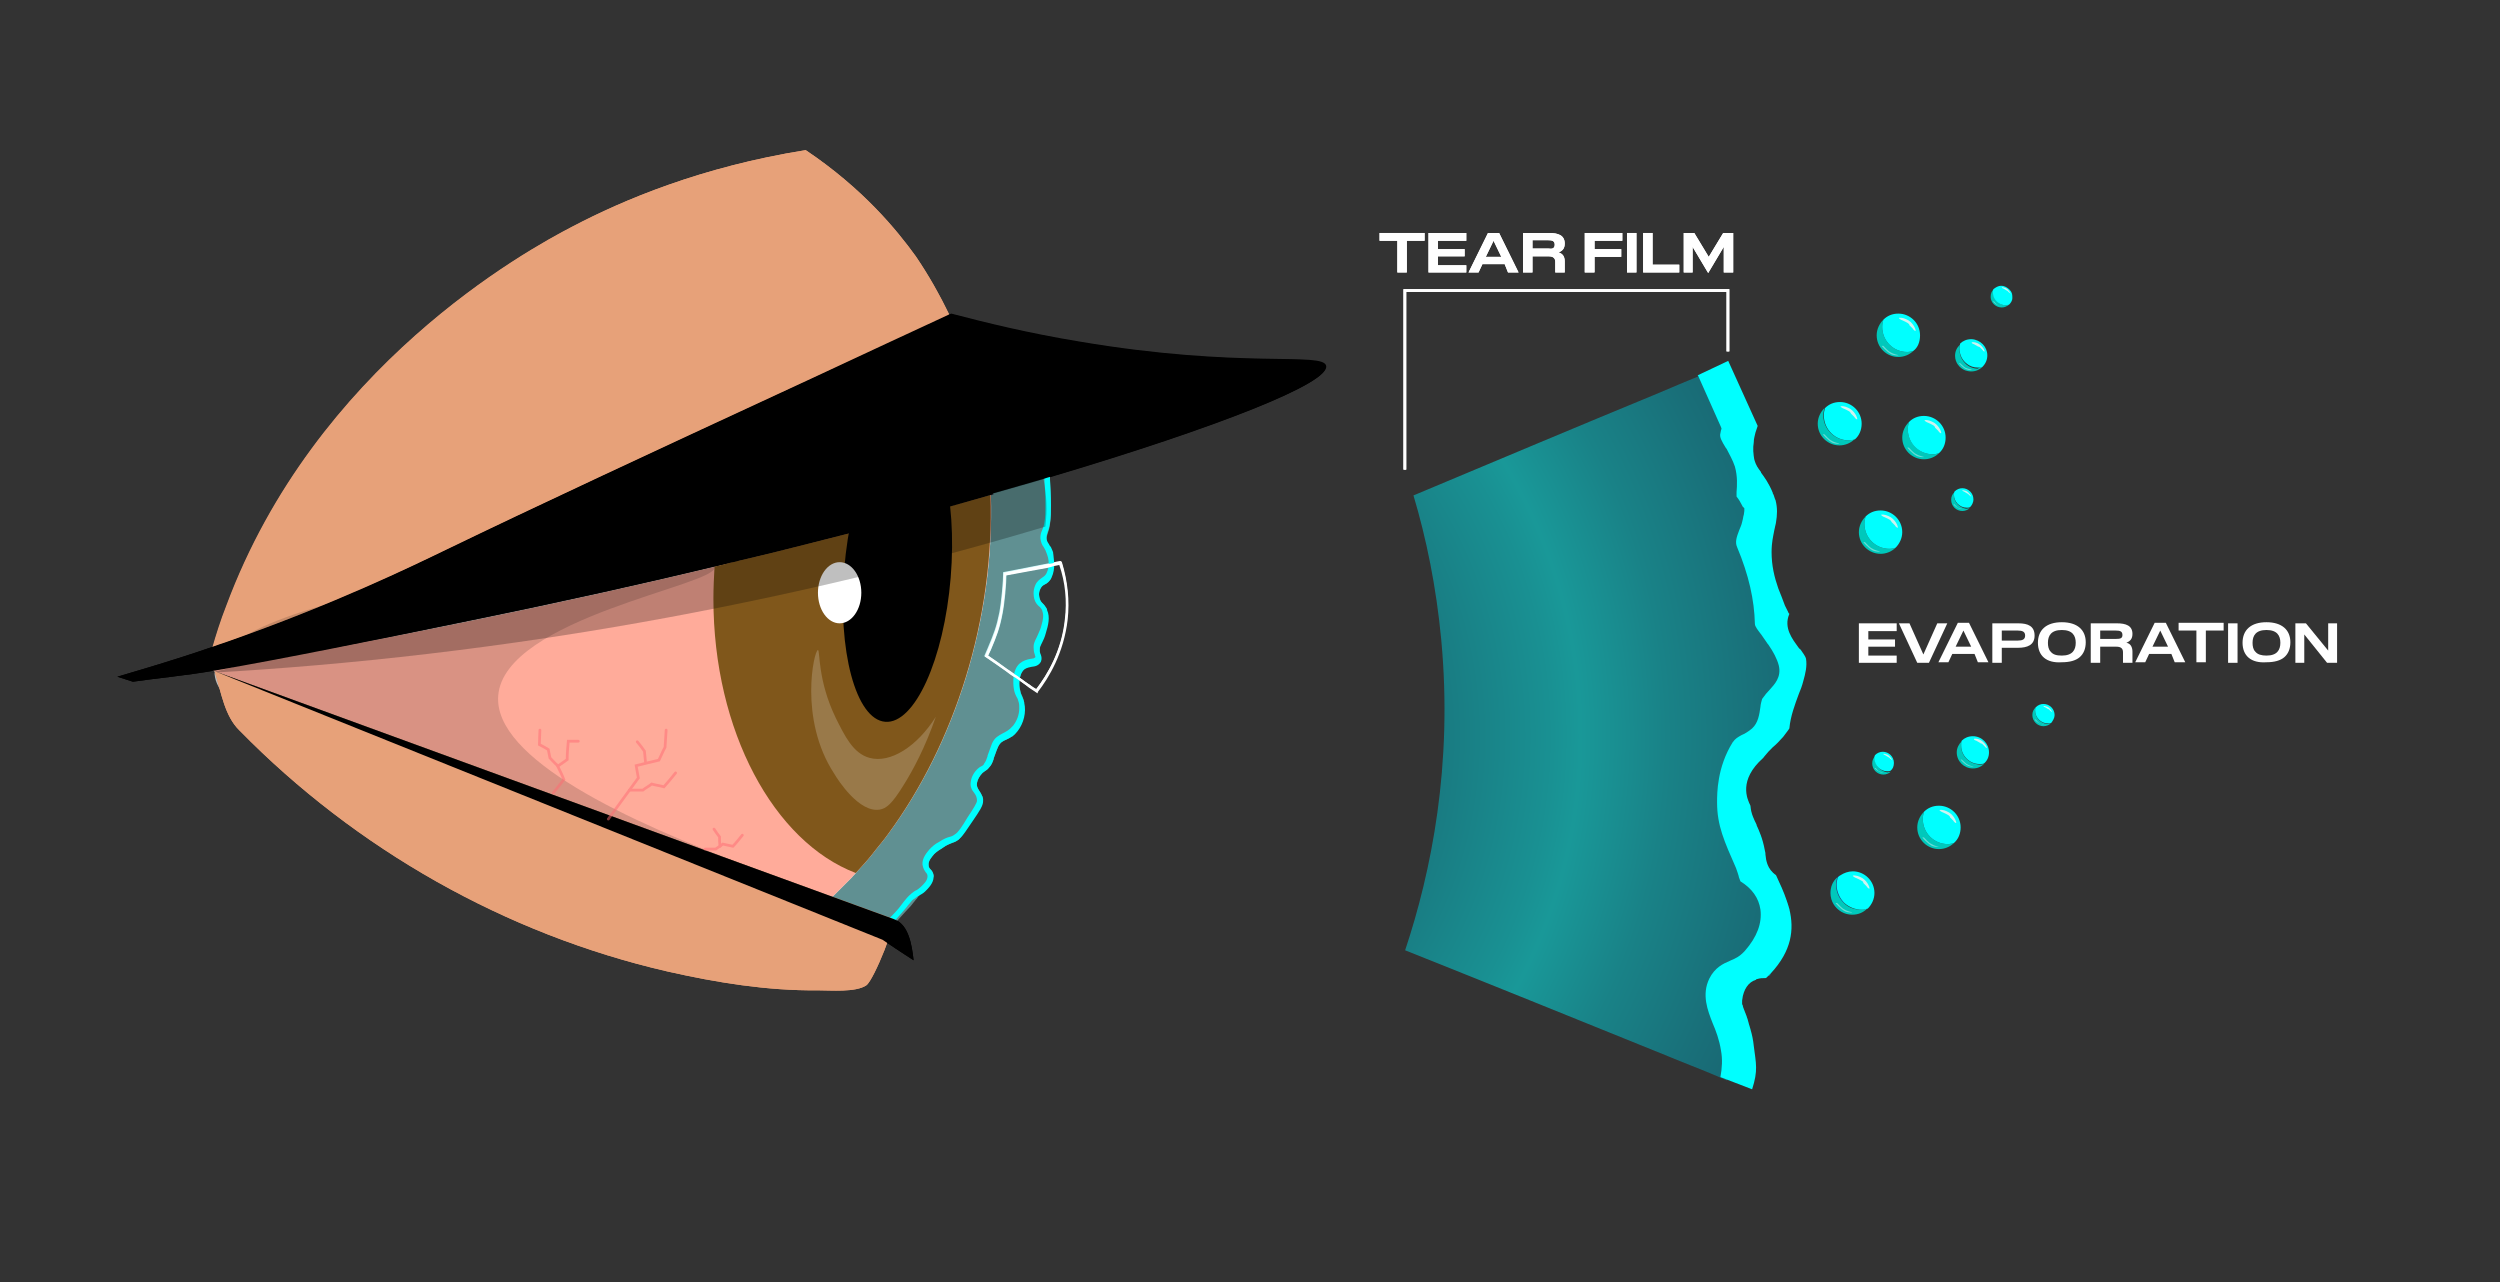 <?xml version="1.0" encoding="utf-8"?>
<!-- Generator: Adobe Illustrator 27.5.0, SVG Export Plug-In . SVG Version: 6.00 Build 0)  -->
<svg version="1.1" id="Layer_1" xmlns="http://www.w3.org/2000/svg" xmlns:xlink="http://www.w3.org/1999/xlink" x="0px" y="0px"
	 viewBox="0 0 449.6 230.6" style="enable-background:new 0 0 449.6 230.6;" xml:space="preserve">
<rect x="0" y="0" width="449.6" height="230.6" fill="#333333" stroke="none"/>
<style type="text/css">
	.st0{enable-background:new    ;}
	.st1{fill:#FFFFFF;}
	.st2{fill:#E7A179;}
	.st3{fill:#2E2132;}
	.st4{fill:#80571B;}
	.st5{fill:#DDDDDC;}
	.st6{opacity:0.2;fill:#FFFFFF;enable-background:new    ;}
	.st7{opacity:0.5;fill:#8EEEF2;enable-background:new    ;}
	.st8{fill:#00FFFF;}
	.st9{opacity:0.5;fill:url(#SVGID_1_);enable-background:new    ;}
	.st10{fill:#FFAB9A;}
	.st11{opacity:0.15;enable-background:new    ;}
	.st12{opacity:0.25;enable-background:new    ;}
	.st13{fill:none;}
	.st14{opacity:0.5;}
	.st15{fill:none;stroke:#FF6A72;stroke-width:0.5;stroke-linecap:round;stroke-miterlimit:10;}
	.st16{fill:#25397C;}
	.st17{fill:#B5FFF3;}
	.st18{fill:#00C8BB;}
	.st19{fill:#CDF3F0;}
</style>
<g class="st0">
	<path class="st1" d="M248.1,43.3v-1.4h8.1v1.4H253V49h-1.7v-5.7H248.1z"/>
	<path class="st1" d="M263.7,47.7V49h-6.8v-7.1h6.8v1.4h-5.1v1.5h4.8v1.3h-4.8v1.6H263.7z"/>
	<path class="st1" d="M270.6,47.5h-4l-0.7,1.5h-1.8l3.5-7.1h2l3.5,7.1h-1.9L270.6,47.5z M270,46.2l-1.4-2.9l-1.4,2.9H270z"/>
	<path class="st1" d="M281.4,47v2h-1.7v-1.9c0-0.7-0.4-1-1.2-1h-2.9V49h-1.7v-7.1h4.7c1.6,0,2.8,0.4,2.8,1.9c0,0.9-0.4,1.3-1.1,1.6
		C281,45.6,281.4,46.1,281.4,47z M279.6,44c0-0.7-0.5-0.8-1.2-0.8h-2.8v1.5h2.9C279.1,44.8,279.6,44.7,279.6,44z"/>
	<path class="st1" d="M291.8,41.9v1.4h-5v1.5h4.8v1.4h-4.8V49H285v-7.1H291.8z"/>
	<path class="st1" d="M294.3,41.9V49h-1.7v-7.1H294.3z"/>
	<path class="st1" d="M297.2,41.9v5.7h4.8V49h-6.5v-7.1H297.2z"/>
	<path class="st1" d="M311.7,41.9V49H310v-4.6l-2.8,4.7l-2.8-4.7V49h-1.6v-7.1h1.9l2.6,4.3l2.6-4.3H311.7z"/>
</g>
<path class="st2" d="M170.8,56.7c-40.1,18.5-70.6,32.6-90.4,42.2c-6.5,3.1-20.2,9.9-39.5,16.6c-0.9,0.3-1.7,0.6-2.6,0.9
	c0.6-2.1,1.4-4.7,2.5-7.5c16-43,53.8-63.8,62.3-68.2C112,36,126.1,30,144.9,27c10.4,7,16.4,14.4,19.8,19.1
	C167,49.5,169,53,170.8,56.7L170.8,56.7z"/>
<path class="st1" d="M159.7,150c-0.7,1-1.5,1.9-2.2,2.8c-1.2,1.6-2.5,3-3.6,4.2c-0.2,0.3-0.5,0.5-0.7,0.8c-1.4,1.4-2.6,2.6-3.5,3.5
	c-37-13.5-74.1-27.1-111.1-40.6c-0.2-0.1-0.5-0.2-0.7-0.3c12.8-2.2,28.6-5,46.6-8.7c15.2-3.1,30-6.4,44.1-9.8
	c0.9-0.2,1.8-0.4,2.7-0.7c0.6-0.1,1.1-0.3,1.7-0.4c1.3-0.3,2.6-0.6,3.8-0.9c3.8-0.9,7.5-1.9,11.2-2.8c10.8-2.7,20.9-5.5,30.2-8.1
	C178.9,111.2,171.8,133.7,159.7,150L159.7,150z"/>
<path class="st3" d="M178.7,88.9c-0.2,0.1-0.4,0.1-0.5,0.2c0-0.2,0-0.4,0-0.6C178.4,88.5,178.6,88.7,178.7,88.9L178.7,88.9z"/>
<path class="st4" d="M159.7,150c-0.7,1-1.5,1.9-2.2,2.8c-1.2,1.6-2.5,3-3.6,4.2c-14.7-5.6-25.6-25.5-25.6-49.3c0-2,0.1-3.9,0.2-5.8
	c0.9-0.2,1.8-0.4,2.7-0.7c0.6-0.1,1.1-0.3,1.7-0.4c1.3-0.3,2.6-0.6,3.8-0.9c3.8-0.9,7.5-1.9,11.2-2.8c10.8-2.7,20.9-5.5,30.2-8.1
	C178.9,111.1,171.8,133.7,159.7,150L159.7,150z"/>
<path d="M37.8,120.4c36.7,14.8,73.4,29.6,110.1,44.3"/>
<path class="st5" d="M128.5,101.9c0.7,3.2-37.8,9.1-38.9,23.1c-0.9,11.3,23.1,22.6,45.8,31c-45.5-9.5-97.6-23-96.8-35.3
	C39.6,104.9,127.5,97.2,128.5,101.9z"/>
<ellipse transform="matrix(8.228713e-02 -0.997 0.997 8.228713e-02 45.19 255.407)" cx="161.3" cy="103.2" rx="26.8" ry="9.6"/>
<ellipse class="st1" cx="151" cy="106.6" rx="3.9" ry="5.5"/>
<path class="st6" d="M147.1,116.9c0.4,0-0.1,5.4,3.2,12.2c1.6,3.2,3.1,6.4,6.1,7.2c3.7,1,8.5-2,11.9-7.4c-1.9,5.5-4.1,9.6-5.8,12.3
	c-2.1,3.4-3.1,4.2-4.3,4.4c-3.7,0.6-7.5-5.3-8.2-6.5C143.6,129.3,146.4,116.9,147.1,116.9L147.1,116.9z"/>
<path d="M178.2,89c-9.3,2.7-19.4,5.4-30.2,8.1c-3.6,0.9-7.4,1.9-11.2,2.8c-1.3,0.3-2.5,0.6-3.8,0.9c-0.6,0.2-1.1,0.3-1.7,0.4
	c-14.8,3.6-30.6,7.1-46.8,10.4c-18,3.7-33.1,6.8-45.9,9c-5.2,0.9-10.6,1.4-14.7,2l-2.8-0.9c4-1.2,10-2.9,17.2-5.4
	c0.8-0.3,1.7-0.6,2.6-0.9c19.3-6.8,33.1-13.5,39.5-16.6C95.9,91.3,118,81,146,68.1l0,0l13.5-6.3c3.6-1.7,7.4-3.4,11.2-5.2
	c0.1,0,0.2-0.1,0.3-0.1c6.1,1.6,13.8,3.5,22.9,5c29.4,5,44,1.8,44.5,4.4c0.6,3-18.9,10.8-49.8,20c-3.2,1-6.6,1.9-10,2.9"/>
<path class="st2" d="M38.6,120.7c40.6,14.8,81.2,29.7,121.9,44.5c1,0.2-3.3,11-4.7,12c-1.9,1.3-6.4,0.9-8.7,0.9
	c-9.1,0.1-18.3-1.4-27.1-3.4c-29.1-6.7-56-22-76.9-43.3C40.4,128.8,39.8,124.6,38.6,120.7L38.6,120.7z"/>
<path d="M38.6,120.7c40.6,14.8,81.2,29.7,121.9,44.5c0.1,0,0.2,0.1,0.5,0.2c2.4,1,3,4.5,3.3,7.3c-1.9-1.2-3.8-2.5-5.6-3.7"/>
<g class="st0">
	<path class="st1" d="M186.7,124.6l-0.4-0.2c-0.3-0.2-0.6-0.4-0.9-0.6c-0.3-0.2-0.6-0.4-0.9-0.6c-1.3-0.9-2.5-1.7-3.7-2.6
		c-1.1-0.8-2.3-1.6-3.6-2.5L177,118l0.6-1.4c1.1-2.6,1.6-3.9,2.1-6.4c0.4-2.1,0.7-5.8,0.7-7.1v-0.2l8.2-1.6c0.7-0.1,1.3-0.3,2-0.4
		h0.2l0.1,0.2c1,3.3,1.4,6.8,1,10.2c-0.7,5.9-3.3,10.3-5.4,13v0.3H186.7z M177.7,117.9c1.2,0.8,2.3,1.6,3.4,2.4
		c1.2,0.8,2.4,1.7,3.7,2.6c0.3,0.2,0.6,0.4,0.9,0.6c0.2,0.1,0.4,0.3,0.7,0.4c2-2.6,4.6-6.9,5.2-12.6c0.4-3.3,0.1-6.6-0.9-9.8
		c-0.6,0.1-1.2,0.2-1.8,0.4l-7.9,1.5c0,1.5-0.3,5-0.7,7c-0.5,2.6-1,3.9-2.1,6.5L177.7,117.9z"/>
</g>
<g>
	<polygon class="st1" points="252.9,84.5 252.4,84.5 252.4,52 311,52 311,63.2 310.5,63.2 310.5,52.5 252.9,52.5 	"/>
</g>
<g>
	<g id="Layer_1_00000142877452739474887630000013339971182995600045_">
		<g>
			<path class="st7" d="M189.4,99.9c-0.1,1.3-0.2,2.7-0.4,4.2l0,0c-0.2,0.3-0.4,0.5-0.5,0.6c-0.2,0.2-0.4,0.3-0.6,0.4
				c-0.4,0.2-0.6,0.4-0.8,0.8c-0.4,0.8-0.2,1.5-0.1,1.8c0.1,0.4,0.3,0.6,0.6,0.9c0.1,0.1,0.3,0.3,0.4,0.5c0.1,0.1,0.2,0.3,0.3,0.5
				v0.1c-0.1,0.5-0.1,1-0.2,1.5c-0.1,0.7-0.2,1.3-0.4,2l0,0c-0.2,1-0.4,2-0.6,3l0,0c0,0.2-0.1,0.3-0.1,0.4s0,0.1,0,0
				c-0.1,0.5-0.2,1-0.4,1.4c-0.1,0.2-0.1,0.5-0.2,0.7c-0.1,0.3-0.1,0.7-0.2,1c-0.1,0-0.3,0.1-0.5,0.1h-0.1c-0.5,0.1-1,0.2-1.4,0.5
				c-1.1,1-0.9,3.1-0.8,3.5c0.1,0.6,0.2,0.9,0.4,1.3c0.1,0.2,0.1,0.3,0.2,0.5l0,0c0.1,0.2,0.1,0.4,0.2,0.7c-0.1,0.4-0.3,0.9-0.4,1.4
				c-0.4,1-0.7,2-1.1,3.1c-0.2,0.5-0.4,1.1-0.6,1.6l0,0c-0.2,0.1-0.4,0.2-0.5,0.3c-0.2,0.1-0.4,0.2-0.6,0.3
				c-0.7,0.3-1.1,0.5-1.5,1.3c-0.1,0.2-0.3,0.7-0.8,2.1v0.1c-0.2,0.6-0.4,1.1-0.8,1.5c-0.3,0.4-0.5,0.5-0.8,0.7
				c-0.1,0.1-0.3,0.2-0.4,0.3c-0.5,0.5-0.9,1.2-1,1.8s0.1,0.9,0.4,1.4c0.2,0.3,0.4,0.6,0.6,1.1c0,0.1,0.1,0.3,0.1,0.4l0,0
				c-1.3,2.5-2.7,4.9-4.2,7.1l0,0c-0.1,0.1-0.1,0.1-0.2,0.2c-0.1,0.1-0.2,0.1-0.3,0.2c-0.3,0.2-0.6,0.3-0.9,0.4
				c-0.4,0.2-0.9,0.3-1.7,0.9c-0.5,0.3-1.1,0.7-1.5,1.1c-0.4,0.5-1.1,1.2-1,2c0,0.4,0.2,0.6,0.4,0.8s0.4,0.5,0.5,1
				c0,0.1,0,0.2,0,0.3c-0.9,1.3-1.9,2.4-2.8,3.6c-0.1,0.2-0.3,0.4-0.4,0.5c-0.6,0.8-1.2,1.5-1.9,2.2c-3.1,3.5-6,6.4-8.4,8.6
				l-11.8-3.6c12.7-29.3,25.4-58.6,38-87.9c2.7-0.5,4.7-0.3,7.4-0.8c0.2,1.7,0.5,3.5,0.8,5.6c0.1,1.8,0.2,3.6,0.2,5.3
				c0,1.1,0,2.1-0.2,3.3c-0.1,0.7-0.3,1.2-0.4,1.5c-0.1,0.4-0.2,0.6-0.2,1c0,0.5,0.2,0.8,0.4,1.1c0.1,0.2,0.2,0.4,0.4,0.6
				c0.1,0.3,0.3,0.6,0.4,1C189.3,99.8,189.3,99.9,189.4,99.9L189.4,99.9z"/>
			<path class="st8" d="M189.1,103.9c0,0.1-0.1,0.1-0.1,0.2l0,0c-0.2,0.3-0.4,0.5-0.5,0.6c-0.2,0.2-0.4,0.3-0.6,0.4
				c-0.4,0.2-0.6,0.4-0.8,0.8c-0.4,0.8-0.2,1.5-0.1,1.8c0.1,0.4,0.3,0.6,0.6,0.9c0.1,0.1,0.3,0.3,0.4,0.5c0.1,0.1,0.2,0.3,0.3,0.5
				v0.1c0.6,1.3,0.2,2.8-0.2,4.1c-0.2,0.8-0.5,1.4-0.7,1.8c-0.1,0.2-0.2,0.4-0.3,0.6l0,0c-0.1,0.1-0.1,0.3-0.1,0.4s0,0.1,0,0
				c0,0.1,0,0.2,0,0.4c0,0.3,0.1,0.6,0.2,0.8c0.1,0.3,0.2,0.7,0,1.2c-0.2,0.4-0.6,0.7-1,0.8c-0.1,0-0.3,0.1-0.5,0.1h-0.1
				c-0.5,0.1-1,0.2-1.4,0.5c-1.1,1-0.9,3.1-0.8,3.5c0.1,0.6,0.2,0.9,0.4,1.3c0.1,0.2,0.1,0.3,0.2,0.5l0,0c0.1,0.2,0.1,0.4,0.2,0.7
				l0,0c0.4,1.7-0.1,3.7-1.2,5.1c-0.3,0.4-0.6,0.7-0.9,0.9l0,0c-0.2,0.1-0.4,0.2-0.5,0.3c-0.2,0.1-0.4,0.2-0.6,0.3
				c-0.7,0.3-1.1,0.5-1.5,1.3c-0.1,0.2-0.3,0.7-0.8,2.1v0.1c-0.2,0.6-0.4,1.1-0.8,1.5c-0.3,0.4-0.5,0.5-0.8,0.7
				c-0.1,0.1-0.3,0.2-0.4,0.3c-0.5,0.5-0.9,1.2-1,1.8s0.1,0.9,0.4,1.4c0.2,0.3,0.4,0.6,0.6,1.1c0,0.1,0.1,0.3,0.1,0.4l0,0
				c0,0.1,0,0.3,0,0.4c0,0.8-0.6,1.7-1.9,3.6c-1.1,1.6-1.7,2.6-2.3,3.1l0,0c-0.1,0.1-0.1,0.1-0.2,0.2c-0.1,0.1-0.2,0.1-0.3,0.2
				c-0.3,0.2-0.6,0.3-0.9,0.4c-0.4,0.2-0.9,0.3-1.7,0.9c-0.5,0.3-1.1,0.7-1.5,1.1c-0.4,0.5-1.1,1.2-1,2c0,0.4,0.2,0.6,0.4,0.8
				s0.4,0.5,0.5,1c0,0.1,0,0.2,0,0.3l0,0c0,1.1-0.9,2-1.5,2.6c-0.4,0.4-0.7,0.5-1,0.7c-0.1,0.1-0.2,0.1-0.4,0.2
				c-0.1,0.1-0.2,0.2-0.4,0.3c-0.1,0.1-0.2,0.2-0.3,0.2c-0.4,0.3-0.6,0.7-1,1.1l-0.3,0.4c-0.2,0.2-0.4,0.5-0.6,0.7
				c-0.6,0.7-1.3,1.5-2,2.2l-0.7-0.7c0.9-0.9,1.8-1.8,2.5-2.8l0.3-0.4c0.4-0.5,0.8-1,1.4-1.5c0.4-0.3,0.6-0.5,0.9-0.6
				c0.3-0.2,0.5-0.3,0.8-0.6c0.5-0.5,1.2-1.1,1.2-1.9c0-0.3-0.1-0.5-0.3-0.7c-0.2-0.3-0.5-0.7-0.6-1.4c-0.1-1.2,0.8-2.2,1.3-2.8
				c0.4-0.4,0.9-0.9,1.7-1.3c0.9-0.6,1.5-0.8,1.9-0.9c0.4-0.1,0.6-0.2,1-0.5c0.5-0.3,1.2-1.3,2.2-3c1-1.5,1.7-2.6,1.7-3
				c0-0.6-0.2-1-0.5-1.4c-0.4-0.5-0.8-1.1-0.6-2.1c0.1-0.8,0.6-1.7,1.3-2.3c0.2-0.2,0.4-0.3,0.6-0.4c0.2-0.1,0.4-0.2,0.5-0.5
				c0.3-0.4,0.4-0.7,0.6-1.3v-0.1c0.4-1.1,0.7-1.9,0.8-2.2c0.5-1.1,1.2-1.4,1.9-1.8c0.6-0.3,1.2-0.6,1.8-1.3l0.1-0.1
				c0.7-0.9,1.1-2,1.1-3.1c0-0.4,0-0.8-0.1-1.1c-0.1-0.4-0.2-0.7-0.4-1c-0.2-0.4-0.4-0.8-0.5-1.6c-0.1-0.7-0.3-3.2,1.1-4.4
				c0.6-0.5,1.3-0.7,1.9-0.8c0.2,0,0.4-0.1,0.6-0.1c0.1-0.1,0.2-0.1,0.3-0.2c0-0.1,0-0.2-0.1-0.4v-0.1c-0.1-0.2-0.2-0.6-0.2-1
				c-0.1-0.9,0.2-1.4,0.5-2c0.2-0.4,0.4-0.9,0.7-1.6c0-0.1,0.1-0.2,0.1-0.3l0,0c0.2-0.7,0.4-1.4,0.4-2c0-0.4-0.1-0.8-0.2-1.1
				c-0.2-0.3-0.3-0.5-0.6-0.7c-0.3-0.3-0.6-0.6-0.8-1.3c-0.1-0.4-0.3-1.4,0.2-2.5c0.3-0.7,0.8-1,1.2-1.3c0.3-0.2,0.6-0.4,0.8-0.8
				c0.7-1.4,0.3-2.9,0.1-3.4c-0.2-0.6-0.4-1-0.6-1.3c-0.3-0.4-0.5-0.8-0.6-1.6c0-0.6,0.1-1,0.3-1.4c0.1-0.3,0.3-0.7,0.4-1.3
				c0.2-1.1,0.2-2,0.2-3.1c0-1.7-0.1-3.5-0.2-5.3l1-0.1c0.1,1.8,0.2,3.6,0.2,5.3c0,1.1,0,2.1-0.2,3.3c-0.1,0.7-0.3,1.2-0.4,1.5
				c-0.1,0.4-0.2,0.6-0.2,1c0,0.5,0.2,0.8,0.4,1.1c0.1,0.2,0.2,0.4,0.4,0.6c0.1,0.3,0.3,0.6,0.4,1v0.1
				C189.5,100.6,189.9,102.2,189.1,103.9L189.1,103.9z"/>
			<radialGradient id="SVGID_1_" cx="189.595" cy="132.403" r="189.993" gradientUnits="userSpaceOnUse">
				<stop  offset="0" style="stop-color:#006E90"/>
				<stop  offset="7.000000e-02" style="stop-color:#007394"/>
				<stop  offset="0.16" style="stop-color:#0083A0"/>
				<stop  offset="0.25" style="stop-color:#009DB4"/>
				<stop  offset="0.36" style="stop-color:#00C1CF"/>
				<stop  offset="0.47" style="stop-color:#00EFF3"/>
				<stop  offset="0.5" style="stop-color:#00FFFF"/>
				<stop  offset="0.5" style="stop-color:#00FDFE"/>
				<stop  offset="0.58" style="stop-color:#00D2DC"/>
				<stop  offset="0.67" style="stop-color:#00AEC1"/>
				<stop  offset="0.75" style="stop-color:#0092AB"/>
				<stop  offset="0.83" style="stop-color:#007D9C"/>
				<stop  offset="0.92" style="stop-color:#007193"/>
				<stop  offset="1" style="stop-color:#006E90"/>
			</radialGradient>
			<path class="st9" d="M321.8,163.5c-1,4.2-2.1,8-3.3,11.5c-0.1,0.2-0.1,0.3-0.2,0.5c-0.1,0-0.2,0-0.3,0h0c-0.4,0-0.8,0.1-1.4,0.3
				c-0.3,0.1-0.5,0.2-0.7,0.3c0,0,0,0,0,0c-0.1,0-0.1,0-0.1,0.1c-1.4,0.4-2.3,1.8-2.5,3.7v0.7l0.1,0.2l0.1,0.4c0.4,1,0.8,2,1,2.9
				c0.1,0.3,0.2,0.7,0.3,1v0c-1.6,3.7-3,6.8-4.2,9.2c-0.2-0.1-0.3-0.1-0.5-0.2c-0.2-0.1-0.5-0.2-0.7-0.3c-0.5-0.2-0.9-0.4-1.4-0.6
				c-2.6-1.1-5.3-2.1-7.9-3.2c-15.8-6.4-31.6-12.8-47.4-19.1c4.7-14.1,8.6-33.3,6.5-55.8c-0.9-9.6-2.7-18.3-5-26
				c14.8-6.2,29.5-12.4,44.3-18.5c2.3-1,4.5-1.9,6.9-2.9c0.3-0.2,0.7-0.3,1-0.4c0.9-0.4,1.7-0.7,2.6-1.1c2,3.6,4.2,8.1,6.4,13.3
				c0,0,0,0,0,0c-0.2,1.2-0.1,2.3,0.1,3.3c0.3,1,0.6,1.4,1.2,2.2v0.1c0.6,0.8,1.4,1.9,2.1,3.6c0,0,0,0.1,0,0.1
				c0.1,0.3,0.2,0.6,0.3,1c0,0,0,0,0,0c0,0.1,0.1,0.2,0.1,0.2l0.1,4c0,0,0,0,0,0c0,0.2-0.1,0.4-0.1,0.5c-0.1,0.3-0.1,0.6-0.2,0.9
				c-0.2,1.1-0.5,2.2-0.5,4c0,2.4,0.5,4.5,1.2,6.5l0.9,26.5c-0.7,0.8-1.3,1.4-1.9,1.9l-0.1,0.1c-0.5,0.5-0.9,0.9-1.2,1.3
				c-0.2,0.2-0.3,0.4-0.4,0.5c-4.5,4-2.9,7.4-2.3,8.6c0.1,1.4,0.6,2.4,1.1,3.4v0.1c0.5,1.1,1.1,2.4,1.5,4.6c0.1,0.3,0.1,0.5,0.1,0.7
				c0.1,1,0.3,2.6,1.9,3.7c0.7,1.5,1.4,3,1.9,4.5C321.5,162.4,321.6,162.9,321.8,163.5z"/>
			<path class="st8" d="M324.3,122.5c-0.2,0.8-0.5,1.6-0.8,2.3c-0.7,1.9-1.5,4-1.7,6.2c-0.1,0.1-0.1,0.2-0.2,0.3
				c-0.3,0.4-0.6,0.8-0.9,1.2c-0.7,0.8-1.3,1.4-1.9,1.9l-0.1,0.1c-0.5,0.5-0.9,0.9-1.2,1.3c-0.2,0.2-0.3,0.4-0.4,0.5
				c-4.5,4-2.9,7.4-2.3,8.6c0.1,1.4,0.6,2.4,1.1,3.4v0.1c0.5,1.1,1.1,2.4,1.5,4.6c0.1,0.3,0.1,0.5,0.1,0.7c0.1,1,0.3,2.6,1.9,3.7
				c0.7,1.5,1.4,3,1.9,4.5c0.2,0.5,0.3,1,0.5,1.6c0.9,3.7,0.4,7.5-3.3,11.5c-0.2,0.2-0.3,0.3-0.5,0.5h0c-0.1,0.1-0.2,0.2-0.3,0.3
				c-0.1,0.1-0.1,0.1-0.2,0.1h-0.1c-0.4,0-0.9,0-1.5,0.2c0,0,0,0,0,0c-0.1,0-0.1,0-0.1,0.1c-1.4,0.4-2.3,1.8-2.5,3.7v0.7l0.1,0.2
				l0.1,0.4c0.4,1,0.8,2,1,2.9c0.1,0.3,0.2,0.7,0.3,1v0c0.3,1,0.5,2,0.6,3c0.4,3.2,0.8,4.4-0.3,7.8l-5.7-2.2c0.1-0.3-0.1,0.3,0,0
				c0.3-1.6,0.4-3.2,0.1-4.8c-0.3-1.9-0.9-3.5-1.5-4.9c-0.9-2.3-2-5.1-0.6-8c1-2,2.5-2.7,3.7-3.2l0.2-0.1c0.7-0.3,1.5-0.6,2.5-1.7
				c2.2-2.5,3.1-5,2.8-7.4c-0.3-2.1-1.5-3.8-3.6-5.1c-0.1-0.2-0.2-0.6-0.3-0.8v-0.1c-0.1-0.4-0.3-0.9-0.5-1.5
				c-2.1-4.8-3.4-7.6-3.4-11.8c0-1.7,0-6.3,2.8-10.8c0.5-0.7,0.9-0.9,1.6-1.3c0.5-0.2,1.2-0.6,1.9-1.2c1.1-1,1.3-2.5,1.5-3.9
				c0-0.3,0.2-1.1,0.3-1.4c0.5-0.7,0.9-1.2,1.4-1.7c0.8-0.9,2.1-2.2,1.6-4.3c-0.3-1.2-1-2.5-1.9-3.8l-0.1-0.1l-0.2-0.3
				c-0.3-0.4-0.6-0.9-0.9-1.3c-0.6-0.8-1.2-1.5-1.2-2c-0.1-4.3-1.1-8.8-3.2-13.8c-0.4-0.9-0.1-1.8,0.4-3.1c0.2-0.5,0.4-0.9,0.5-1.4
				c0.2-0.7,0.2-1.1,0.3-1.3l0.1-0.7v-0.5l-0.3-0.3l-0.1-0.2c-0.3-0.6-0.6-1.1-1-1.6v-0.8c0.1-1.2,0.2-2.8-0.3-4.6
				c-0.4-1.2-1-2.2-1.5-3.2l-0.1-0.1c-0.8-1.3-1.2-2-1-2.7l0.1-0.5l0.1-0.3l-0.1-0.3l-4.1-9.2l-0.1-0.1l5.5-2.6l5.3,11.7l-0.4,1.2
				c-0.1,0.5-0.3,1.1-0.3,1.6c0,0,0,0,0,0c-0.2,1.2-0.1,2.3,0.1,3.3c0.3,1,0.6,1.4,1.2,2.2v0.1c0.6,0.8,1.4,1.9,2.1,3.6
				c0,0,0,0.1,0,0.1c0.1,0.1,0.1,0.2,0.2,0.4c0.1,0.2,0.1,0.4,0.2,0.6c0,0,0,0,0,0c0,0.1,0.1,0.2,0.1,0.2c0.4,1.5,0.3,2.8,0.1,4
				c0,0,0,0,0,0c0,0.2-0.1,0.4-0.1,0.5c-0.1,0.3-0.1,0.6-0.2,0.9c-0.2,1.1-0.5,2.2-0.5,4c0,2.4,0.5,4.5,1.2,6.5c0.4,1,0.8,2,1.2,3.1
				c0.2,0.4,0.4,0.8,0.6,1.2c0,0.1,0.1,0.2,0.2,0.3c-1.1,2.5,0.6,4.6,1.6,6c0.1,0.1,0.2,0.3,0.4,0.4c0.4,0.6,0.9,1.2,1,1.7
				C325,119.8,324.7,121.1,324.3,122.5z"/>
			<path class="st2" d="M170.7,56.7c-40.1,18.5-70.6,32.6-90.4,42.2c-6.5,3.1-20.2,9.9-39.5,16.6c-0.9,0.3-1.7,0.6-2.6,0.9
				c0.6-2.1,1.4-4.7,2.5-7.5c16-43,53.8-63.8,62.3-68.2C112,36,126.1,30,144.9,27c10.4,7,16.4,14.4,19.8,19.1
				C167,49.5,169,53,170.7,56.7L170.7,56.7z"/>
			<path class="st10" d="M159.7,150c-0.7,1-1.5,1.9-2.2,2.8c-1.2,1.6-2.5,3-3.6,4.2c-0.2,0.3-0.5,0.5-0.7,0.8
				c-1.4,1.4-2.6,2.6-3.5,3.5c-37-13.5-74.1-27.1-111.1-40.6c-0.2-0.1-0.5-0.2-0.7-0.3c12.8-2.2,28.6-5,46.6-8.7
				c15.2-3.1,30-6.4,44.1-9.8c0.9-0.2,1.8-0.4,2.7-0.7c0.6-0.1,1.1-0.3,1.7-0.4c1.3-0.3,2.6-0.6,3.8-0.9c3.8-0.9,7.5-1.9,11.2-2.8
				c10.8-2.7,20.9-5.5,30.2-8.1C178.9,111.2,171.7,133.7,159.7,150L159.7,150z"/>
			<path class="st3" d="M178.7,88.9c-0.2,0.1-0.4,0.1-0.5,0.2c0-0.2,0-0.4,0-0.6C178.3,88.5,178.5,88.7,178.7,88.9L178.7,88.9z"/>
			<path class="st4" d="M159.7,150c-0.7,1-1.5,1.9-2.2,2.8c-1.2,1.6-2.5,3-3.6,4.2c-14.7-5.6-25.6-25.5-25.6-49.3
				c0-2,0.1-3.9,0.2-5.8c0.9-0.2,1.8-0.4,2.7-0.7c0.6-0.1,1.1-0.3,1.7-0.4c1.3-0.3,2.6-0.6,3.8-0.9c3.8-0.9,7.5-1.9,11.2-2.8
				c10.8-2.7,20.9-5.5,30.2-8.1C178.9,111.2,171.7,133.7,159.7,150L159.7,150z"/>
			<path d="M37.8,120.5c36.7,14.8,73.4,29.5,110.1,44.3L37.8,120.5z"/>
			<path class="st11" d="M128.5,102c0.7,3.2-37.8,9.1-38.9,23.1c-0.9,11.3,23.1,22.6,45.8,31c-45.5-9.5-97.6-23-96.8-35.3
				C39.6,104.9,127.5,97.2,128.5,102z"/>
			
				<ellipse transform="matrix(8.228713e-02 -0.997 0.997 8.228713e-02 45.229 255.512)" cx="161.4" cy="103.2" rx="26.8" ry="9.6"/>
			<ellipse class="st1" cx="151" cy="106.6" rx="3.9" ry="5.5"/>
			<path class="st6" d="M147.1,116.9c0.4,0-0.1,5.4,3.2,12.2c1.6,3.2,3.1,6.4,6.1,7.2c3.7,1,8.5-2,11.9-7.4
				c-1.9,5.5-4.1,9.6-5.8,12.3c-2.1,3.4-3.1,4.2-4.3,4.4c-3.7,0.6-7.5-5.3-8.2-6.5C143.6,129.3,146.4,116.9,147.1,116.9L147.1,116.9
				z"/>
			<path class="st12" d="M37.8,121c24.8-1.4,52.5-4.4,82.6-10c24.7-4.6,47.3-10.2,67.6-16.3c0.1-1,0.2-2,0.2-3.2
				c0-3-0.5-5.5-1.1-7.5L37.8,121z"/>
			<path d="M178.2,89c-9.3,2.7-19.4,5.4-30.2,8.1c-3.6,0.9-7.4,1.9-11.2,2.8c-1.3,0.3-2.5,0.6-3.8,0.9c-0.6,0.2-1.1,0.3-1.7,0.4
				c-14.9,3.6-30.6,7.1-46.8,10.4c-18,3.7-33.1,6.8-45.9,9c-5.2,0.9-10.6,1.4-14.7,2l-2.8-0.9c4-1.2,10-2.9,17.2-5.4
				c0.8-0.3,1.7-0.6,2.6-0.9c19.3-6.8,33.1-13.5,39.5-16.6C95.9,91.3,118,81,146.1,68l0,0l13.5-6.3c3.6-1.7,7.4-3.4,11.2-5.2
				c0.1,0,0.2-0.1,0.3-0.1c6.1,1.6,13.8,3.5,22.9,5c29.4,5,44,1.8,44.5,4.4c0.6,3-18.9,10.8-49.8,20c-3.2,1-6.6,1.9-10,2.9L178.2,89
				z"/>
			<path class="st2" d="M38.6,120.7c40.6,14.8,81.2,29.7,121.9,44.5c1,0.2-3.3,11-4.7,12c-1.9,1.3-6.4,0.9-8.7,0.9
				c-9.1,0.1-18.3-1.4-27.1-3.4c-29.1-6.7-56-22-76.9-43.3C40.4,128.8,39.8,124.6,38.6,120.7L38.6,120.7z"/>
			<path d="M38.6,120.7c40.6,14.8,81.2,29.7,121.9,44.5c0.1,0,0.2,0.1,0.5,0.2c2.4,1,3,4.5,3.3,7.3c-1.9-1.2-3.8-2.5-5.6-3.7
				L38.6,120.7z"/>
			<path class="st13" d="M168.6,154.3c-0.3,0.4-0.5,0.7-0.8,1.1"/>
			<g class="st0">
				<path class="st1" d="M248.1,43.3v-1.4h8.1v1.4H253V49h-1.7v-5.7H248.1z"/>
				<path class="st1" d="M263.7,47.7V49h-6.8v-7.1h6.8v1.4h-5.1v1.5h4.8v1.3h-4.8v1.6H263.7z"/>
				<path class="st1" d="M269.6,41.9h-2l-3.5,7.1h1.8l0.7-1.5h4l0.6,1.5h1.9L269.6,41.9z M267.2,46.2l1.4-2.9l1.4,2.9H267.2z"/>
				<path class="st1" d="M280.3,45.4c0.7-0.3,1.1-0.7,1.1-1.6c0-1.5-1.2-1.9-2.8-1.9h-4.7V49h1.7v-2.9h2.9c0.8,0,1.2,0.3,1.2,1V49
					h1.7v-2C281.4,46.1,281,45.6,280.3,45.4z M278.5,44.7h-2.9v-1.5h2.8c0.7,0,1.2,0.1,1.2,0.8C279.6,44.7,279.1,44.8,278.5,44.7z"
					/>
				<path class="st1" d="M291.7,41.9v1.4h-5v1.5h4.8v1.4h-4.8V49H285v-7.1H291.7z"/>
				<path class="st1" d="M294.3,41.9V49h-1.7v-7.1H294.3z"/>
				<path class="st1" d="M297.2,41.9v5.7h4.8V49h-6.5v-7.1H297.2z"/>
				<path class="st1" d="M311.7,41.9V49H310v-4.6l-2.8,4.7l-2.8-4.7V49h-1.6v-7.1h1.9l2.6,4.3l2.6-4.3H311.7z"/>
			</g>
			<g class="st0">
				<path class="st1" d="M341.1,117.8v1.4h-6.8v-7.1h6.8v1.4H336v1.5h4.8v1.3H336v1.6h5.1V117.8z"/>
			</g>
			<g class="st0">
				<path class="st1" d="M350.2,112.1l-3.3,7.1h-2.1l-3.3-7.1h1.9l2.5,5.6l2.5-5.6H350.2z"/>
			</g>
			<g class="st0">
				<path class="st1" d="M354.1,112h-2l-3.5,7.1h1.8l0.7-1.5h4l0.6,1.5h1.9L354.1,112z M351.7,116.3l1.4-2.9l1.4,2.9H351.7z"/>
				<path class="st1" d="M363,112.1h-4.7v7.1h1.7v-2.7h2.9c1.7,0,3-0.5,3-2.2C365.9,112.6,364.7,112.1,363,112.1z M362.9,115.2H360
					v-1.8h2.9c0.8,0,1.3,0.2,1.3,0.9C364.2,115,363.7,115.2,362.9,115.2z"/>
				<path class="st1" d="M370.8,111.9c-2.8,0-4.3,1.4-4.3,3.7s1.5,3.7,4.3,3.5c1.4,0,2.5-0.3,3.2-0.9c0.7-0.6,1.1-1.5,1.1-2.7
					C375.1,113.3,373.6,111.9,370.8,111.9z M370.8,117.9c-1,0-1.6-0.2-2-0.7c-0.4-0.4-0.5-1-0.5-1.6c0-1.3,0.6-2.3,2.5-2.3
					c1.9,0,2.5,1,2.5,2.3S372.7,117.9,370.8,117.9z"/>
				<path class="st1" d="M382.4,115.6c0.7-0.3,1.1-0.7,1.1-1.6c0-1.5-1.2-1.9-2.8-1.9H376v7.1h1.7v-2.9h2.9c0.8,0,1.2,0.3,1.2,1v1.9
					h1.7v-2C383.5,116.3,383.1,115.7,382.4,115.6z M380.6,114.9h-2.9v-1.5h2.8c0.7,0,1.2,0.1,1.2,0.8
					C381.7,114.8,381.3,114.9,380.6,114.9z"/>
			</g>
			<g class="st0">
				<path class="st1" d="M389.5,112h-2l-3.5,7.1h1.8l0.7-1.5h4l0.6,1.5h1.9L389.5,112z M387.1,116.3l1.4-2.9l1.4,2.9H387.1z"/>
			</g>
			<g class="st0">
				<path class="st1" d="M391.8,113.4V112h8.1v1.4h-3.2v5.7H395v-5.7H391.8z"/>
				<path class="st1" d="M402.4,112.1v7.1h-1.7v-7.1H402.4z"/>
				<path class="st1" d="M407.6,111.9c-2.8,0-4.3,1.4-4.3,3.7s1.5,3.7,4.3,3.5c1.4,0,2.5-0.3,3.2-0.9c0.7-0.6,1.1-1.5,1.1-2.7
					C411.9,113.3,410.4,111.9,407.6,111.9z M407.6,117.9c-0.9,0-1.6-0.2-2-0.7c-0.4-0.4-0.5-1-0.5-1.6c0-1.3,0.6-2.3,2.5-2.3
					c1.9,0,2.5,1,2.5,2.3S409.5,117.9,407.6,117.9z"/>
				<path class="st1" d="M420.3,112.1v7.1h-1.8l-4.1-5.1v5.1h-1.6v-7.1h1.9l4,4.9v-4.9H420.3z"/>
			</g>
			<g>
				<polygon class="st1" points="252.9,84.4 252.4,84.4 252.4,52 311,52 311,63.2 310.5,63.2 310.5,52.5 252.9,52.5 				"/>
			</g>
			<g class="st14">
				<path class="st15" d="M109.4,147.3c1.8-2.5,3.6-4.9,5.4-7.4c-0.1-0.7-0.3-1.5-0.4-2.2c1.3-0.3,2.7-0.7,4.1-1
					c0.4-0.8,0.7-1.6,1.1-2.3c0.1-1,0.1-2,0.2-3.1"/>
				<path class="st15" d="M113.2,142.1c0.8,0,1.6,0,2.4,0c0.5-0.4,1.1-0.7,1.6-1.1c0.7,0.2,1.5,0.3,2.2,0.5c0.7-0.8,1.4-1.6,2.1-2.5
					"/>
				<path class="st15" d="M116.1,137.2c-0.1-0.7-0.1-1.4-0.2-2.1c-0.4-0.6-0.8-1.1-1.3-1.7"/>
				<path class="st15" d="M126.8,152.7c0.7,0,1.3,0,1.9,0c0.4-0.3,0.9-0.6,1.3-0.9c0.6,0.1,1.2,0.3,1.8,0.4c0.6-0.6,1.1-1.3,1.7-2"
					/>
				<path class="st15" d="M129.5,152.2c-0.1-0.6-0.1-1.1-0.1-1.7c-0.3-0.4-0.7-0.9-1-1.4"/>
				<path class="st15" d="M104,133.3c-0.6,0-1.2,0-1.8,0c-0.1,1.1-0.2,2.2-0.2,3.3c-0.6,0.4-1.1,0.8-1.7,1.2
					c0.4,0.8,0.8,1.6,1.1,2.4c-0.6,0.8-1.3,1.6-1.9,2.4"/>
				<path class="st15" d="M100.3,137.7c-0.5-0.4-0.9-0.9-1.4-1.4c-0.1-0.5-0.2-1-0.3-1.5c-0.5-0.3-1-0.6-1.6-0.9
					c0-0.9,0.1-1.7,0.1-2.6"/>
			</g>
			<g class="st0">
				<path class="st1" d="M186.6,124.6L186.6,124.6l0.1,0L186.6,124.6z M191,101.2l-0.1-0.2h-0.2c-0.4,0.1-0.8,0.1-1.1,0.2
					c-0.1,0-0.2,0-0.3,0.1c-0.2,0-0.4,0.1-0.6,0.1l-0.1,0l-8.1,1.6v0.2c0,1.3-0.3,5-0.7,7.1c-0.5,2.5-1,3.8-2.1,6.4l-0.6,1.4
					l0.2,0.1c1.3,0.9,2.5,1.7,3.6,2.5c0.5,0.4,0.9,0.7,1.4,1c0.4,0.2,0.7,0.5,1.1,0.7c0,0,0,0,0,0c0.4,0.3,0.8,0.6,1.2,0.9
					c0.2,0.2,0.5,0.4,0.8,0.6c0.3,0.2,0.6,0.4,0.9,0.6l0.3,0.2v-0.2c2.1-2.7,4.7-7.1,5.4-13C192.4,108,192,104.5,191,101.2z
					 M191.5,111.4c-0.6,5.7-3.2,10-5.2,12.6c-0.2-0.2-0.5-0.3-0.7-0.5c-0.2-0.2-0.5-0.4-0.8-0.6c-0.5-0.3-0.9-0.7-1.4-1c0,0,0,0,0,0
					c-0.3-0.3-0.7-0.5-1-0.7c-0.4-0.3-0.8-0.6-1.3-0.9c-1.1-0.8-2.2-1.6-3.4-2.4l0.4-0.9c1.1-2.6,1.6-3.9,2.1-6.5
					c0.4-2,0.7-5.5,0.7-7l7.6-1.4l0.3-0.1c0.2,0,0.3-0.1,0.4-0.1c0.1,0,0.2-0.1,0.3-0.1c0.3-0.1,0.7-0.1,1-0.2
					C191.6,104.8,191.9,108.1,191.5,111.4z"/>
			</g>
		</g>
	</g>
</g>
<g>
	<path class="st16" d="M331.8,163.9C331.8,163.9,331.7,163.9,331.8,163.9c-0.3,0-0.4,0.1-0.6,0.1c-1.2-0.7-2-1.9-2-3.4
		c0-1.1,0.4-2.1,1.2-2.8c0.2-0.2,0.3-0.3,0.5-0.4l0.7,4.9l0.2,1.3v0L331.8,163.9z"/>
</g>
<g>
	<g>
		<g>
			<circle class="st17" cx="339.4" cy="93.6" r="0.6"/>
		</g>
		<g>
			<g>
				<path class="st18" d="M335.3,94.2c0-0.4,0.1-0.9,0.2-1.3c-0.7,0.7-1.2,1.7-1.2,2.8c0,2.2,1.8,3.9,3.9,3.9c1,0,2-0.4,2.7-1.1
					c-0.4,0.1-0.7,0.2-1.1,0.2C337.3,98.7,335.3,96.7,335.3,94.2z"/>
			</g>
			<g>
				<path class="st8" d="M342.1,95.7c0-2.2-1.8-3.9-3.9-3.9c-1.1,0-2,0.4-2.7,1.1c-0.1,0.4-0.2,0.8-0.2,1.3c0,2.5,2,4.5,4.5,4.5
					c0.4,0,0.8-0.1,1.1-0.2C341.6,97.8,342.1,96.8,342.1,95.7z"/>
			</g>
		</g>
		<g class="st14">
			<path class="st19" d="M336.6,98.6c0,0-0.3-0.1-1.2-1.1l-0.3,0c0,0,0.8,1,1.7,1.5c0.7,0.3,1.3,0.2,1.3,0.2
				C338.1,99.1,337.4,99.1,336.6,98.6z"/>
		</g>
	</g>
	<g>
		<path class="st19" d="M339.9,93.5c-0.3-0.2-0.6-0.3-1-0.5c-0.1,0-0.6-0.3-0.6-0.4c0-0.1,0.7-0.1,1.3,0.2c1.3,0.5,1.8,2,1.7,2.1
			c-0.1,0.1-0.5-0.3-0.5-0.4c-0.2-0.2-0.4-0.4-0.6-0.6C340.1,93.7,340,93.6,339.9,93.5z"/>
	</g>
</g>
<g>
	<g>
		<g>
			<circle class="st17" cx="332.1" cy="74.1" r="0.6"/>
		</g>
		<g>
			<g>
				<path class="st18" d="M327.9,74.7c0-0.4,0.1-0.9,0.2-1.3c-0.7,0.7-1.2,1.7-1.2,2.8c0,2.2,1.8,3.9,3.9,3.9c1,0,2-0.4,2.7-1.1
					c-0.4,0.1-0.7,0.2-1.1,0.2C330,79.2,327.9,77.2,327.9,74.7z"/>
			</g>
			<g>
				<path class="st8" d="M334.8,76.2c0-2.2-1.8-3.9-3.9-3.9c-1.1,0-2,0.4-2.7,1.1c-0.1,0.4-0.2,0.8-0.2,1.3c0,2.5,2,4.5,4.5,4.5
					c0.4,0,0.8-0.1,1.1-0.2C334.3,78.4,334.8,77.4,334.8,76.2z"/>
			</g>
		</g>
		<g class="st14">
			<path class="st19" d="M329.3,79.2c0,0-0.3-0.1-1.2-1.1l-0.3,0c0,0,0.8,1,1.7,1.5c0.7,0.3,1.3,0.2,1.3,0.2
				C330.8,79.7,330.1,79.7,329.3,79.2z"/>
		</g>
	</g>
	<g>
		<path class="st19" d="M332.6,74c-0.3-0.2-0.6-0.3-1-0.5c-0.1,0-0.6-0.3-0.6-0.4c0-0.1,0.7-0.1,1.3,0.2c1.3,0.5,1.8,2,1.7,2.1
			c-0.1,0.1-0.5-0.3-0.5-0.4c-0.2-0.2-0.4-0.4-0.6-0.6C332.8,74.2,332.7,74.1,332.6,74z"/>
	</g>
</g>
<g>
	<g>
		<g>
			<circle class="st17" cx="347.3" cy="76.6" r="0.6"/>
		</g>
		<g>
			<g>
				<path class="st18" d="M343.1,77.2c0-0.4,0.1-0.9,0.2-1.3c-0.7,0.7-1.2,1.7-1.2,2.8c0,2.2,1.8,3.9,3.9,3.9c1,0,2-0.4,2.7-1.1
					c-0.4,0.1-0.7,0.2-1.1,0.2C345.1,81.7,343.1,79.6,343.1,77.2z"/>
			</g>
			<g>
				<path class="st8" d="M349.9,78.7c0-2.2-1.8-3.9-3.9-3.9c-1.1,0-2,0.4-2.7,1.1c-0.1,0.4-0.2,0.8-0.2,1.3c0,2.5,2,4.5,4.5,4.5
					c0.4,0,0.8-0.1,1.1-0.2C349.5,80.8,349.9,79.8,349.9,78.7z"/>
			</g>
		</g>
		<g class="st14">
			<path class="st19" d="M344.5,81.6c0,0-0.3-0.1-1.2-1.1l-0.3,0c0,0,0.8,1,1.7,1.5c0.7,0.3,1.3,0.2,1.3,0.2
				C346,82.1,345.3,82.1,344.5,81.6z"/>
		</g>
	</g>
	<g>
		<path class="st19" d="M347.7,76.5c-0.3-0.2-0.6-0.3-1-0.5c-0.1,0-0.6-0.3-0.6-0.4c0-0.1,0.7-0.1,1.3,0.2c1.3,0.5,1.8,2,1.7,2.1
			c-0.1,0.1-0.5-0.3-0.5-0.4c-0.2-0.2-0.4-0.4-0.6-0.6C348,76.7,347.8,76.6,347.7,76.5z"/>
	</g>
</g>
<g>
	<g>
		<g>
			<circle class="st17" cx="334.4" cy="158.5" r="0.6"/>
		</g>
		<g>
			<g>
				<path class="st18" d="M335.8,163.4c-0.7,0.7-1.6,1.1-2.7,1.1c-0.7,0-1.4-0.2-1.9-0.5c-1.2-0.7-2-1.9-2-3.4
					c0-1.1,0.4-2.1,1.2-2.8c-0.1,0.4-0.2,0.8-0.2,1.3c0,1.3,0.5,2.4,1.4,3.3c0.8,0.8,1.9,1.2,3.1,1.2
					C335.1,163.6,335.5,163.5,335.8,163.4z"/>
			</g>
			<g>
				<path class="st8" d="M337.1,160.6c0,1.1-0.5,2.1-1.2,2.8c-0.4,0.1-0.7,0.2-1.1,0.2c-1.2,0-2.3-0.5-3.1-1.2
					c-0.8-0.8-1.4-2-1.4-3.3c0-0.4,0.1-0.9,0.2-1.3c0.2-0.2,0.3-0.3,0.5-0.4c0.6-0.4,1.4-0.7,2.2-0.7
					C335.3,156.7,337.1,158.4,337.1,160.6z"/>
			</g>
		</g>
		<g class="st14">
			<path class="st19" d="M331.6,163.5c0,0-0.3-0.1-1.2-1.1l-0.3,0c0,0,0.8,1,1.7,1.5c0.7,0.3,1.3,0.2,1.3,0.2
				C333.1,164,332.4,164,331.6,163.5z"/>
		</g>
	</g>
	<g>
		<path class="st19" d="M334.8,158.4c-0.3-0.2-0.6-0.3-1-0.5c-0.1,0-0.6-0.3-0.6-0.4c0-0.1,0.7-0.1,1.3,0.2c1.3,0.5,1.8,2,1.7,2.1
			c-0.1,0.1-0.5-0.3-0.5-0.4c-0.2-0.2-0.4-0.4-0.6-0.6C335.1,158.6,335,158.5,334.8,158.4z"/>
	</g>
</g>
<g>
	<g>
		<g>
			<circle class="st17" cx="349.9" cy="146.7" r="0.6"/>
		</g>
		<g>
			<g>
				<path class="st18" d="M345.8,147.3c0-0.4,0.1-0.9,0.2-1.3c-0.7,0.7-1.2,1.7-1.2,2.8c0,2.2,1.8,3.9,3.9,3.9c1,0,2-0.4,2.7-1.1
					c-0.4,0.1-0.7,0.2-1.1,0.2C347.8,151.8,345.8,149.8,345.8,147.3z"/>
			</g>
			<g>
				<path class="st8" d="M352.6,148.8c0-2.2-1.8-3.9-3.9-3.9c-1.1,0-2,0.4-2.7,1.1c-0.1,0.4-0.2,0.8-0.2,1.3c0,2.5,2,4.5,4.5,4.5
					c0.4,0,0.8-0.1,1.1-0.2C352.2,150.9,352.6,149.9,352.6,148.8z"/>
			</g>
		</g>
		<g class="st14">
			<path class="st19" d="M347.2,151.7c0,0-0.3-0.1-1.2-1.1l-0.3,0c0,0,0.8,1,1.7,1.5c0.7,0.3,1.3,0.2,1.3,0.2
				C348.7,152.3,348,152.2,347.2,151.7z"/>
		</g>
	</g>
	<g>
		<path class="st19" d="M350.4,146.6c-0.3-0.2-0.6-0.3-1-0.5c-0.1,0-0.6-0.3-0.6-0.4c0-0.1,0.7-0.1,1.3,0.2c1.3,0.5,1.8,2,1.7,2.1
			c-0.1,0.1-0.5-0.3-0.5-0.4c-0.2-0.2-0.4-0.4-0.6-0.6C350.7,146.8,350.5,146.7,350.4,146.6z"/>
	</g>
</g>
<g>
	<g>
		<g>
			<circle class="st17" cx="355.4" cy="62.4" r="0.4"/>
		</g>
		<g>
			<g>
				<path class="st18" d="M356.5,66c-0.5,0.5-1.2,0.8-2,0.8c-0.4,0-0.8-0.1-1.1-0.2c-1-0.4-1.8-1.4-1.8-2.6c0-0.8,0.3-1.5,0.9-2
					c-0.1,0.3-0.1,0.6-0.1,0.9c0,1.1,0.5,2,1.3,2.7c0.5,0.4,1.2,0.7,2,0.7C355.9,66.1,356.2,66,356.5,66z"/>
			</g>
			<g>
				<path class="st8" d="M357.4,63.9c0,0.8-0.3,1.5-0.9,2.1c-0.3,0.1-0.5,0.1-0.8,0.1c-0.7,0-1.4-0.2-2-0.7
					c-0.8-0.6-1.3-1.6-1.3-2.7c0-0.3,0.1-0.6,0.1-0.9c0.5-0.5,1.2-0.8,2-0.8c0,0,0.1,0,0.1,0C356.2,61.1,357.4,62.4,357.4,63.9z"/>
			</g>
		</g>
		<g class="st14">
			<path class="st19" d="M353.4,66.1c0,0-0.2-0.1-0.9-0.8l-0.2,0c0,0,0.6,0.8,1.3,1.1c0.5,0.2,1,0.2,1,0.1
				C354.5,66.4,354,66.4,353.4,66.1z"/>
		</g>
	</g>
	<g>
		<path class="st19" d="M355.7,62.3c-0.2-0.1-0.5-0.3-0.7-0.4c-0.1,0-0.5-0.2-0.4-0.3c0-0.1,0.5-0.1,1,0.1c0.9,0.4,1.4,1.4,1.3,1.5
			c-0.1,0.1-0.3-0.2-0.4-0.3c-0.2-0.2-0.3-0.3-0.5-0.5C355.9,62.4,355.8,62.3,355.7,62.3z"/>
	</g>
</g>
<g>
	<g>
		<g>
			<circle class="st17" cx="355.8" cy="133.7" r="0.4"/>
		</g>
		<g>
			<g>
				<path class="st18" d="M352.7,134.2c0-0.3,0.1-0.6,0.1-0.9c-0.5,0.5-0.9,1.2-0.9,2c0,1.6,1.3,2.9,2.9,2.9c0.8,0,1.5-0.3,2-0.8
					c-0.3,0.1-0.5,0.1-0.8,0.1C354.2,137.4,352.7,136,352.7,134.2z"/>
			</g>
			<g>
				<path class="st8" d="M357.7,135.3c0-1.6-1.3-2.9-2.9-2.9c-0.8,0-1.5,0.3-2,0.8c-0.1,0.3-0.1,0.6-0.1,0.9c0,1.8,1.5,3.3,3.3,3.3
					c0.3,0,0.6,0,0.8-0.1C357.4,136.8,357.7,136.1,357.7,135.3z"/>
			</g>
		</g>
		<g class="st14">
			<path class="st19" d="M353.7,137.4c0,0-0.2-0.1-0.9-0.8l-0.2,0c0,0,0.6,0.8,1.3,1.1c0.5,0.2,1,0.2,1,0.1
				C354.8,137.8,354.3,137.8,353.7,137.4z"/>
		</g>
	</g>
	<g>
		<path class="st19" d="M356.1,133.6c-0.2-0.1-0.5-0.3-0.7-0.4c-0.1,0-0.5-0.2-0.4-0.3c0-0.1,0.5-0.1,1,0.1c0.9,0.4,1.4,1.4,1.3,1.5
			c-0.1,0.1-0.3-0.2-0.4-0.3c-0.2-0.2-0.3-0.3-0.5-0.5C356.3,133.8,356.2,133.7,356.1,133.6z"/>
	</g>
</g>
<g>
	<g>
		<g>
			<circle class="st17" cx="339.3" cy="136.2" r="0.3"/>
		</g>
		<g>
			<g>
				<path class="st18" d="M337.2,136.5c0-0.2,0-0.4,0.1-0.6c-0.4,0.4-0.6,0.8-0.6,1.4c0,1.1,0.9,2,2,2c0.5,0,1-0.2,1.3-0.5
					c-0.2,0-0.4,0.1-0.6,0.1C338.2,138.7,337.2,137.7,337.2,136.5z"/>
			</g>
			<g>
				<path class="st8" d="M340.6,137.2c0-1.1-0.9-2-2-2c-0.5,0-1,0.2-1.4,0.6c-0.1,0.2-0.1,0.4-0.1,0.6c0,1.2,1,2.3,2.3,2.3
					c0.2,0,0.4,0,0.6-0.1C340.4,138.3,340.6,137.8,340.6,137.2z"/>
			</g>
		</g>
		<g class="st14">
			<path class="st19" d="M337.9,138.7c0,0-0.2-0.1-0.6-0.6l-0.2,0c0,0,0.4,0.5,0.9,0.7c0.3,0.2,0.7,0.1,0.7,0.1
				C338.7,138.9,338.3,138.9,337.9,138.7z"/>
		</g>
	</g>
	<g>
		<path class="st19" d="M339.5,136.1c-0.2-0.1-0.3-0.2-0.5-0.3c0,0-0.3-0.1-0.3-0.2c0-0.1,0.4,0,0.7,0.1c0.6,0.3,0.9,1,0.9,1
			c-0.1,0-0.2-0.2-0.3-0.2c-0.1-0.1-0.2-0.2-0.3-0.3C339.6,136.2,339.6,136.2,339.5,136.1z"/>
	</g>
</g>
<g>
	<g>
		<g>
			<circle class="st17" cx="368.1" cy="127.5" r="0.3"/>
		</g>
		<g>
			<g>
				<path class="st18" d="M366,127.8c0-0.2,0-0.4,0.1-0.6c-0.4,0.4-0.6,0.8-0.6,1.4c0,1.1,0.9,2,2,2c0.5,0,1-0.2,1.3-0.5
					c-0.2,0-0.4,0.1-0.6,0.1C367,130.1,366,129.1,366,127.8z"/>
			</g>
			<g>
				<path class="st8" d="M369.5,128.6c0-1.1-0.9-2-2-2c-0.5,0-1,0.2-1.4,0.6c-0.1,0.2-0.1,0.4-0.1,0.6c0,1.2,1,2.3,2.3,2.3
					c0.2,0,0.4,0,0.6-0.1C369.2,129.6,369.5,129.1,369.5,128.6z"/>
			</g>
		</g>
		<g class="st14">
			<path class="st19" d="M366.7,130c0,0-0.2-0.1-0.6-0.6l-0.2,0c0,0,0.4,0.5,0.9,0.7c0.3,0.2,0.7,0.1,0.7,0.1
				C367.5,130.3,367.1,130.3,366.7,130z"/>
		</g>
	</g>
	<g>
		<path class="st19" d="M368.3,127.5c-0.2-0.1-0.3-0.2-0.5-0.3c0,0-0.3-0.1-0.3-0.2c0-0.1,0.4,0,0.7,0.1c0.6,0.3,0.9,1,0.9,1
			c-0.1,0-0.2-0.2-0.3-0.2c-0.1-0.1-0.2-0.2-0.3-0.3C368.5,127.6,368.4,127.5,368.3,127.5z"/>
	</g>
</g>
<g>
	<g>
		<g>
			<circle class="st17" cx="360.6" cy="52.3" r="0.3"/>
		</g>
		<g>
			<g>
				<path class="st18" d="M361.3,54.8c-0.4,0.3-0.8,0.5-1.3,0.5c-1.1,0-2-0.9-2-1.9c0-0.6,0.2-1.1,0.6-1.4c-0.1,0.2-0.1,0.4-0.1,0.6
					c0,1.2,1,2.3,2.3,2.3C361,54.8,361.2,54.8,361.3,54.8z"/>
			</g>
			<g>
				<path class="st8" d="M361.9,53.4c0,0.1,0,0.1,0,0.2c0,0.5-0.3,0.9-0.6,1.2c-0.2,0-0.4,0.1-0.6,0.1c-1.2,0-2.3-1-2.3-2.3
					c0-0.2,0-0.4,0.1-0.6c0.4-0.3,0.8-0.6,1.4-0.6c0.6,0,1.1,0.3,1.5,0.7C361.8,52.5,361.9,52.9,361.9,53.4z"/>
			</g>
		</g>
		<g class="st14">
			<path class="st19" d="M359.2,54.8c0,0-0.2-0.1-0.6-0.6l-0.2,0c0,0,0.4,0.5,0.9,0.7c0.3,0.2,0.7,0.1,0.7,0.1
				C360,55.1,359.6,55.1,359.2,54.8z"/>
		</g>
	</g>
	<g>
		<path class="st19" d="M360.8,52.2c-0.2-0.1-0.3-0.2-0.5-0.3c0,0-0.3-0.1-0.3-0.2c0-0.1,0.4,0,0.7,0.1c0.6,0.3,0.9,1,0.9,1
			c-0.1,0-0.2-0.2-0.3-0.2c-0.1-0.1-0.2-0.2-0.3-0.3C361,52.3,360.9,52.3,360.8,52.2z"/>
	</g>
</g>
<g>
	<g>
		<g>
			<circle class="st17" cx="353.5" cy="88.8" r="0.3"/>
		</g>
		<g>
			<g>
				<path class="st18" d="M351.4,89.1c0-0.2,0-0.4,0.1-0.6c-0.4,0.4-0.6,0.8-0.6,1.4c0,1.1,0.9,2,2,2c0.5,0,1-0.2,1.3-0.5
					c-0.2,0-0.4,0.1-0.6,0.1C352.4,91.3,351.4,90.3,351.4,89.1z"/>
			</g>
			<g>
				<path class="st8" d="M354.9,89.8c0-1.1-0.9-2-2-2c-0.5,0-1,0.2-1.4,0.6c-0.1,0.2-0.1,0.4-0.1,0.6c0,1.2,1,2.3,2.3,2.3
					c0.2,0,0.4,0,0.6-0.1C354.6,90.9,354.9,90.4,354.9,89.8z"/>
			</g>
		</g>
		<g class="st14">
			<path class="st19" d="M352.1,91.3c0,0-0.2-0.1-0.6-0.6l-0.2,0c0,0,0.4,0.5,0.9,0.7c0.3,0.2,0.7,0.1,0.7,0.1
				C352.9,91.5,352.5,91.5,352.1,91.3z"/>
		</g>
	</g>
	<g>
		<path class="st19" d="M353.7,88.7c-0.2-0.1-0.3-0.2-0.5-0.3c0,0-0.3-0.1-0.3-0.2c0-0.1,0.4,0,0.7,0.1c0.6,0.3,0.9,1,0.9,1
			c-0.1,0-0.2-0.2-0.3-0.2c-0.1-0.1-0.2-0.2-0.3-0.3C353.9,88.8,353.8,88.8,353.7,88.7z"/>
	</g>
</g>
<g>
	<g>
		<g>
			<circle class="st17" cx="342.7" cy="58.2" r="0.6"/>
		</g>
		<g>
			<g>
				<path class="st18" d="M338.5,58.8c0-0.4,0.1-0.9,0.2-1.3c-0.7,0.7-1.2,1.7-1.2,2.8c0,2.2,1.8,3.9,3.9,3.9c1,0,2-0.4,2.7-1.1
					c-0.4,0.1-0.7,0.2-1.1,0.2C340.5,63.3,338.5,61.3,338.5,58.8z"/>
			</g>
			<g>
				<path class="st8" d="M345.3,60.3c0-2.2-1.8-3.9-3.9-3.9c-1.1,0-2,0.4-2.7,1.1c-0.1,0.4-0.2,0.8-0.2,1.3c0,2.5,2,4.5,4.5,4.5
					c0.4,0,0.8-0.1,1.1-0.2C344.9,62.5,345.3,61.5,345.3,60.3z"/>
			</g>
		</g>
		<g class="st14">
			<path class="st19" d="M339.9,63.3c0,0-0.3-0.1-1.2-1.1l-0.3,0c0,0,0.8,1,1.7,1.5c0.7,0.3,1.3,0.2,1.3,0.2
				C341.4,63.8,340.7,63.8,339.9,63.3z"/>
		</g>
	</g>
	<g>
		<path class="st19" d="M343.1,58.1c-0.3-0.2-0.6-0.3-1-0.5c-0.1,0-0.6-0.3-0.6-0.4c0-0.1,0.7-0.1,1.3,0.2c1.3,0.5,1.8,2,1.7,2.1
			c-0.1,0.1-0.5-0.3-0.5-0.4c-0.2-0.2-0.4-0.4-0.6-0.6C343.4,58.3,343.2,58.2,343.1,58.1z"/>
	</g>
</g>
</svg>
